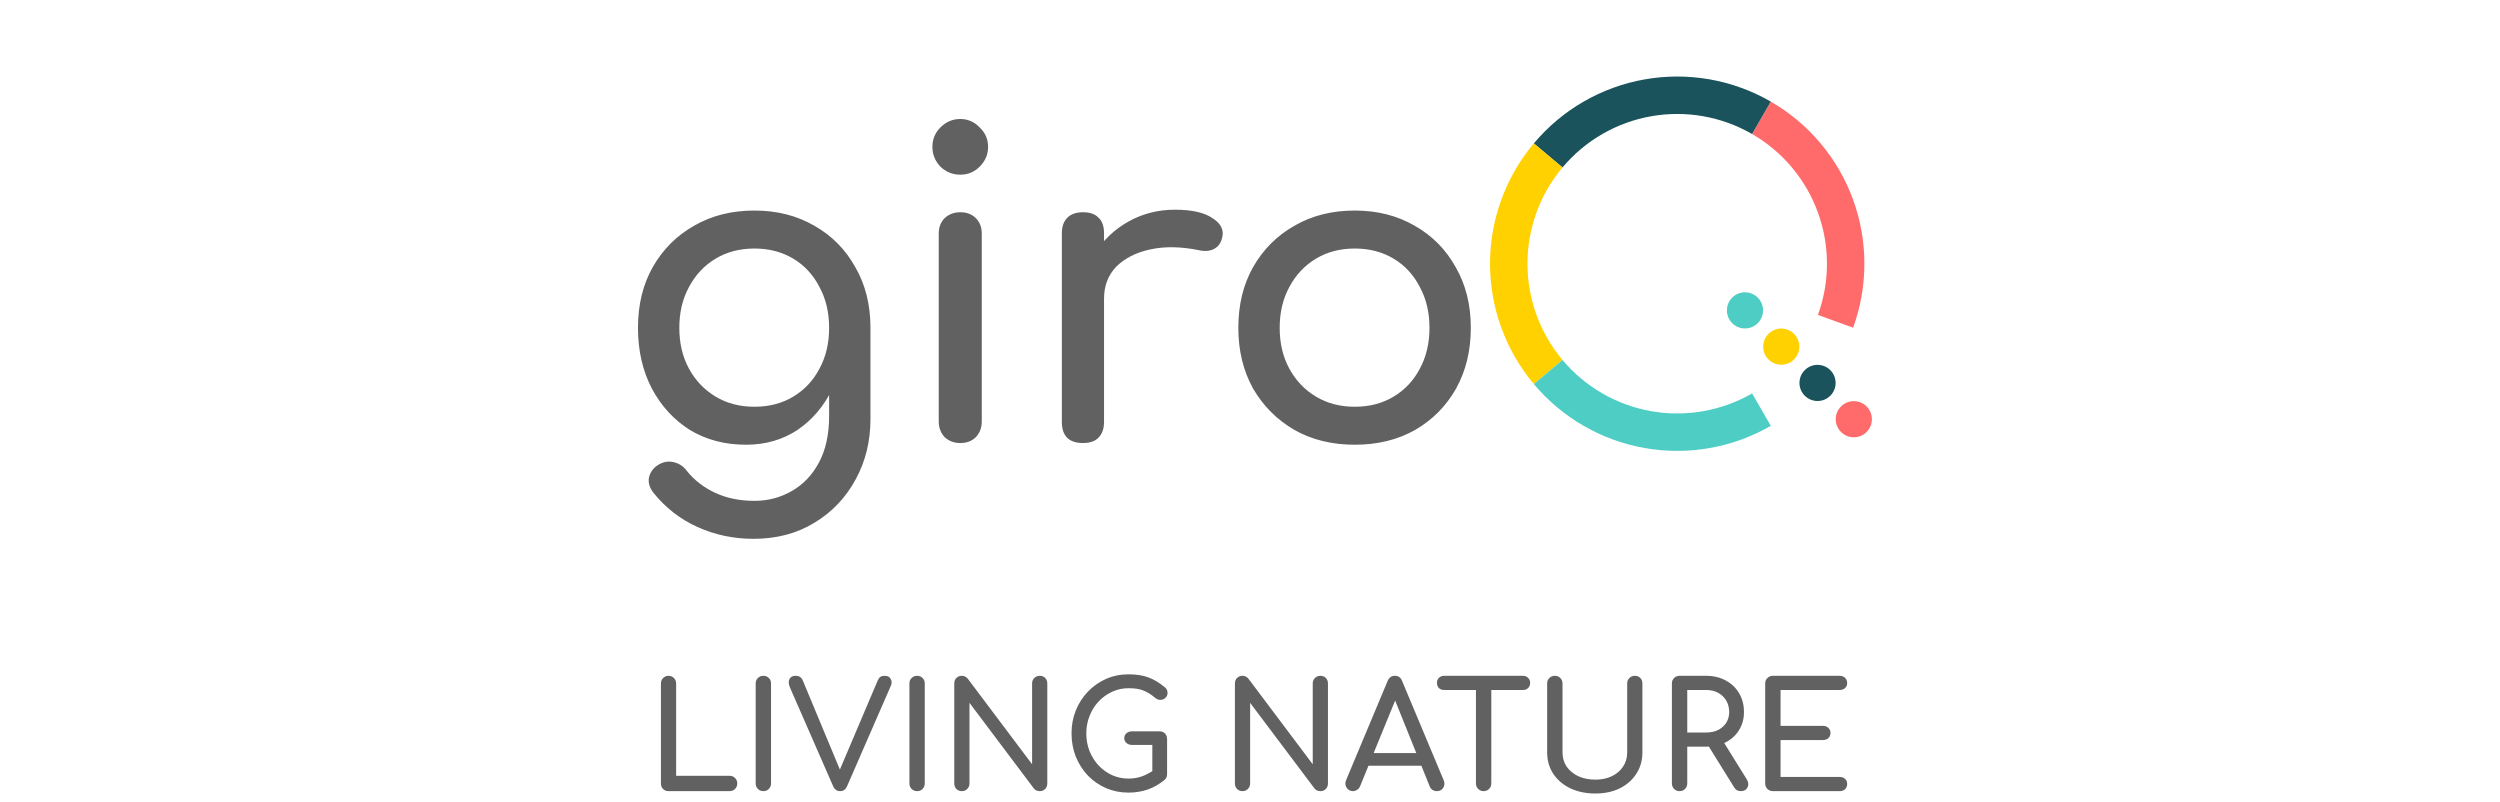 <svg width="237" height="76" viewBox="0 0 237 76" fill="none" xmlns="http://www.w3.org/2000/svg">
<circle cx="1.714" cy="1.714" r="1.714" transform="matrix(0.707 0.707 0.707 -0.707 173.318 39.742)" fill="#FF6B6B"/>
<circle cx="1.714" cy="1.714" r="1.714" transform="matrix(0.707 0.707 0.707 -0.707 169.879 36.302)" fill="#1A535C"/>
<circle cx="1.714" cy="1.714" r="1.714" transform="matrix(0.707 0.707 0.707 -0.707 163 29.424)" fill="#4ECDC4"/>
<circle cx="1.714" cy="1.714" r="1.714" transform="matrix(0.707 0.707 0.707 -0.707 166.439 32.863)" fill="#FFD100"/>
<path d="M167.872 9.632C171.485 11.718 174.247 15.01 175.674 18.93C177.101 22.849 177.102 27.147 175.676 31.067L172.34 29.854C173.481 26.717 173.481 23.28 172.339 20.144C171.198 17.008 168.988 14.374 166.098 12.706L167.872 9.632Z" fill="#FF6B6B"/>
<path d="M145.407 13.594C148.088 10.398 151.81 8.249 155.918 7.525C160.026 6.8 164.258 7.546 167.871 9.631L166.097 12.705C163.206 11.037 159.821 10.44 156.534 11.02C153.248 11.599 150.271 13.318 148.125 15.875L145.407 13.594Z" fill="#1A535C"/>
<path d="M145.406 36.406C142.725 33.211 141.255 29.173 141.255 25.001C141.255 20.83 142.724 16.791 145.405 13.595L148.124 15.876C145.979 18.433 144.804 21.664 144.804 25.001C144.804 28.338 145.98 31.569 148.125 34.125L145.406 36.406Z" fill="#FFD100"/>
<path d="M167.873 40.368C164.26 42.453 160.028 43.2 155.92 42.476C151.812 41.752 148.09 39.603 145.408 36.408L148.126 34.127C150.272 36.683 153.249 38.401 156.536 38.981C159.822 39.56 163.208 38.963 166.098 37.294L167.873 40.368Z" fill="#4ECDC4"/>
<path d="M70.72 42.16C68.72 42.16 66.947 41.693 65.4 40.76C63.88 39.8 62.68 38.493 61.8 36.84C60.92 35.16 60.48 33.24 60.48 31.08C60.48 28.893 60.947 26.973 61.88 25.32C62.84 23.64 64.147 22.333 65.8 21.4C67.453 20.44 69.36 19.96 71.52 19.96C73.653 19.96 75.547 20.44 77.2 21.4C78.853 22.333 80.147 23.64 81.08 25.32C82.04 26.973 82.52 28.893 82.52 31.08H80.16C80.16 33.24 79.747 35.16 78.92 36.84C78.12 38.493 77.013 39.8 75.6 40.76C74.187 41.693 72.56 42.16 70.72 42.16ZM71.44 51.08C69.547 51.08 67.773 50.707 66.12 49.96C64.467 49.213 63.067 48.12 61.92 46.68C61.573 46.227 61.44 45.76 61.52 45.28C61.627 44.8 61.893 44.413 62.32 44.12C62.8 43.8 63.293 43.693 63.8 43.8C64.333 43.907 64.76 44.173 65.08 44.6C65.8 45.507 66.707 46.213 67.8 46.72C68.893 47.227 70.133 47.48 71.52 47.48C72.8 47.48 73.973 47.173 75.04 46.56C76.133 45.947 77 45.04 77.64 43.84C78.28 42.64 78.6 41.173 78.6 39.44V33.76L79.92 30.24L82.52 31.08V39.72C82.52 41.827 82.053 43.733 81.12 45.44C80.187 47.173 78.88 48.547 77.2 49.56C75.547 50.573 73.627 51.08 71.44 51.08ZM71.52 38.56C72.907 38.56 74.133 38.24 75.2 37.6C76.267 36.96 77.093 36.08 77.68 34.96C78.293 33.84 78.6 32.547 78.6 31.08C78.6 29.613 78.293 28.32 77.68 27.2C77.093 26.053 76.267 25.16 75.2 24.52C74.133 23.88 72.907 23.56 71.52 23.56C70.133 23.56 68.907 23.88 67.84 24.52C66.773 25.16 65.933 26.053 65.32 27.2C64.707 28.32 64.4 29.613 64.4 31.08C64.4 32.547 64.707 33.84 65.32 34.96C65.933 36.08 66.773 36.96 67.84 37.6C68.907 38.24 70.133 38.56 71.52 38.56ZM91.032 42C90.445 42 89.952 41.813 89.552 41.44C89.179 41.04 88.992 40.547 88.992 39.96V22.16C88.992 21.547 89.179 21.053 89.552 20.68C89.952 20.307 90.445 20.12 91.032 20.12C91.645 20.12 92.139 20.307 92.512 20.68C92.885 21.053 93.072 21.547 93.072 22.16V39.96C93.072 40.547 92.885 41.04 92.512 41.44C92.139 41.813 91.645 42 91.032 42ZM91.032 16.56C90.312 16.56 89.686 16.307 89.152 15.8C88.645 15.267 88.392 14.64 88.392 13.92C88.392 13.2 88.645 12.587 89.152 12.08C89.686 11.547 90.312 11.28 91.032 11.28C91.752 11.28 92.365 11.547 92.872 12.08C93.406 12.587 93.672 13.2 93.672 13.92C93.672 14.64 93.406 15.267 92.872 15.8C92.365 16.307 91.752 16.56 91.032 16.56ZM102.623 28.32C102.623 26.72 103.009 25.293 103.783 24.04C104.583 22.76 105.649 21.747 106.983 21C108.316 20.253 109.783 19.88 111.383 19.88C112.983 19.88 114.169 20.147 114.943 20.68C115.743 21.187 116.049 21.8 115.863 22.52C115.783 22.893 115.623 23.187 115.383 23.4C115.169 23.587 114.916 23.707 114.623 23.76C114.329 23.813 114.009 23.8 113.663 23.72C111.956 23.373 110.423 23.347 109.063 23.64C107.703 23.933 106.623 24.48 105.823 25.28C105.049 26.08 104.663 27.093 104.663 28.32H102.623ZM102.663 42C102.023 42 101.529 41.84 101.183 41.52C100.836 41.173 100.663 40.667 100.663 40V22.12C100.663 21.48 100.836 20.987 101.183 20.64C101.529 20.293 102.023 20.12 102.663 20.12C103.329 20.12 103.823 20.293 104.143 20.64C104.489 20.96 104.663 21.453 104.663 22.12V40C104.663 40.64 104.489 41.133 104.143 41.48C103.823 41.827 103.329 42 102.663 42ZM128.434 42.16C126.274 42.16 124.367 41.693 122.714 40.76C121.061 39.8 119.754 38.493 118.794 36.84C117.861 35.16 117.394 33.24 117.394 31.08C117.394 28.893 117.861 26.973 118.794 25.32C119.754 23.64 121.061 22.333 122.714 21.4C124.367 20.44 126.274 19.96 128.434 19.96C130.567 19.96 132.461 20.44 134.114 21.4C135.767 22.333 137.061 23.64 137.994 25.32C138.954 26.973 139.434 28.893 139.434 31.08C139.434 33.24 138.967 35.16 138.034 36.84C137.101 38.493 135.807 39.8 134.154 40.76C132.501 41.693 130.594 42.16 128.434 42.16ZM128.434 38.56C129.821 38.56 131.047 38.24 132.114 37.6C133.181 36.96 134.007 36.08 134.594 34.96C135.207 33.84 135.514 32.547 135.514 31.08C135.514 29.613 135.207 28.32 134.594 27.2C134.007 26.053 133.181 25.16 132.114 24.52C131.047 23.88 129.821 23.56 128.434 23.56C127.047 23.56 125.821 23.88 124.754 24.52C123.687 25.16 122.847 26.053 122.234 27.2C121.621 28.32 121.314 29.613 121.314 31.08C121.314 32.547 121.621 33.84 122.234 34.96C122.847 36.08 123.687 36.96 124.754 37.6C125.821 38.24 127.047 38.56 128.434 38.56Z" fill="#616161"/>
<path d="M63.37 75C63.164 75 62.992 74.93 62.852 74.79C62.721 74.65 62.656 74.477 62.656 74.272V64.794C62.656 64.589 62.726 64.416 62.866 64.276C63.006 64.136 63.174 64.066 63.37 64.066C63.575 64.066 63.748 64.136 63.888 64.276C64.028 64.416 64.098 64.589 64.098 64.794V73.544H69.166C69.371 73.544 69.544 73.614 69.684 73.754C69.824 73.894 69.894 74.067 69.894 74.272C69.894 74.477 69.824 74.65 69.684 74.79C69.544 74.93 69.371 75 69.166 75H63.37ZM72.366 75C72.161 75 71.988 74.93 71.848 74.79C71.708 74.65 71.638 74.477 71.638 74.272V64.794C71.638 64.579 71.708 64.407 71.848 64.276C71.988 64.136 72.161 64.066 72.366 64.066C72.581 64.066 72.754 64.136 72.884 64.276C73.024 64.407 73.094 64.579 73.094 64.794V74.272C73.094 74.477 73.024 74.65 72.884 74.79C72.754 74.93 72.581 75 72.366 75ZM79.642 75C79.344 75 79.124 74.846 78.984 74.538L74.882 65.158C74.752 64.841 74.738 64.579 74.84 64.374C74.943 64.169 75.139 64.066 75.428 64.066C75.755 64.066 75.979 64.211 76.1 64.5L79.698 73.138H79.544L83.212 64.5C83.287 64.332 83.371 64.22 83.464 64.164C83.567 64.099 83.702 64.066 83.87 64.066C84.15 64.066 84.342 64.169 84.444 64.374C84.556 64.57 84.556 64.789 84.444 65.032L80.3 74.538C80.235 74.687 80.146 74.804 80.034 74.888C79.932 74.963 79.801 75 79.642 75ZM86.941 75C86.735 75 86.562 74.93 86.422 74.79C86.282 74.65 86.213 74.477 86.213 74.272V64.794C86.213 64.579 86.282 64.407 86.422 64.276C86.562 64.136 86.735 64.066 86.941 64.066C87.155 64.066 87.328 64.136 87.459 64.276C87.599 64.407 87.668 64.579 87.668 64.794V74.272C87.668 74.477 87.599 74.65 87.459 74.79C87.328 74.93 87.155 75 86.941 75ZM91.178 75C90.973 75 90.8 74.93 90.66 74.79C90.53 74.65 90.465 74.477 90.465 74.272V64.794C90.465 64.579 90.53 64.407 90.66 64.276C90.8 64.136 90.973 64.066 91.178 64.066C91.403 64.066 91.589 64.155 91.739 64.332L97.843 72.452V64.794C97.843 64.579 97.912 64.407 98.052 64.276C98.192 64.136 98.365 64.066 98.57 64.066C98.785 64.066 98.958 64.136 99.088 64.276C99.219 64.407 99.284 64.579 99.284 64.794V74.272C99.284 74.477 99.219 74.65 99.088 74.79C98.958 74.93 98.785 75 98.57 75C98.477 75 98.374 74.981 98.263 74.944C98.16 74.897 98.076 74.832 98.01 74.748L91.906 66.628V74.272C91.906 74.477 91.837 74.65 91.697 74.79C91.566 74.93 91.393 75 91.178 75ZM106.986 75.14C106.23 75.14 105.52 75 104.858 74.72C104.204 74.431 103.63 74.034 103.136 73.53C102.65 73.017 102.268 72.419 101.988 71.738C101.717 71.057 101.582 70.319 101.582 69.526C101.582 68.742 101.717 68.014 101.988 67.342C102.268 66.661 102.65 66.068 103.136 65.564C103.63 65.051 104.204 64.649 104.858 64.36C105.511 64.071 106.22 63.926 106.986 63.926C107.704 63.926 108.32 64.019 108.834 64.206C109.356 64.393 109.879 64.701 110.402 65.13C110.476 65.186 110.532 65.247 110.57 65.312C110.616 65.368 110.644 65.429 110.654 65.494C110.672 65.55 110.682 65.62 110.682 65.704C110.682 65.881 110.616 66.031 110.486 66.152C110.364 66.273 110.21 66.339 110.024 66.348C109.846 66.357 109.678 66.297 109.52 66.166C109.174 65.867 108.815 65.639 108.442 65.48C108.078 65.321 107.592 65.242 106.986 65.242C106.435 65.242 105.917 65.354 105.432 65.578C104.946 65.802 104.517 66.11 104.144 66.502C103.78 66.894 103.495 67.351 103.29 67.874C103.084 68.387 102.982 68.938 102.982 69.526C102.982 70.123 103.084 70.683 103.29 71.206C103.495 71.719 103.78 72.172 104.144 72.564C104.517 72.956 104.946 73.264 105.432 73.488C105.917 73.703 106.435 73.81 106.986 73.81C107.462 73.81 107.91 73.731 108.33 73.572C108.759 73.404 109.17 73.175 109.562 72.886C109.73 72.765 109.893 72.713 110.052 72.732C110.22 72.741 110.36 72.807 110.472 72.928C110.584 73.04 110.64 73.199 110.64 73.404C110.64 73.497 110.621 73.591 110.584 73.684C110.556 73.768 110.5 73.847 110.416 73.922C109.921 74.333 109.384 74.641 108.806 74.846C108.227 75.042 107.62 75.14 106.986 75.14ZM110.64 73.404L109.24 73.124V70.618H107.308C107.102 70.618 106.93 70.557 106.79 70.436C106.65 70.315 106.58 70.161 106.58 69.974C106.58 69.787 106.65 69.633 106.79 69.512C106.93 69.391 107.102 69.33 107.308 69.33H109.926C110.14 69.33 110.313 69.4 110.444 69.54C110.574 69.671 110.64 69.843 110.64 70.058V73.404ZM117.784 75C117.579 75 117.406 74.93 117.266 74.79C117.135 74.65 117.07 74.477 117.07 74.272V64.794C117.07 64.579 117.135 64.407 117.266 64.276C117.406 64.136 117.579 64.066 117.784 64.066C118.008 64.066 118.195 64.155 118.344 64.332L124.448 72.452V64.794C124.448 64.579 124.518 64.407 124.658 64.276C124.798 64.136 124.971 64.066 125.176 64.066C125.391 64.066 125.563 64.136 125.694 64.276C125.825 64.407 125.89 64.579 125.89 64.794V74.272C125.89 74.477 125.825 74.65 125.694 74.79C125.563 74.93 125.391 75 125.176 75C125.083 75 124.98 74.981 124.868 74.944C124.765 74.897 124.681 74.832 124.616 74.748L118.512 66.628V74.272C118.512 74.477 118.442 74.65 118.302 74.79C118.171 74.93 117.999 75 117.784 75ZM128.257 75C127.996 75 127.795 74.888 127.655 74.664C127.515 74.44 127.501 74.202 127.613 73.95L131.547 64.556C131.687 64.229 131.916 64.066 132.233 64.066C132.569 64.066 132.798 64.229 132.919 64.556L136.867 73.978C136.97 74.239 136.951 74.477 136.811 74.692C136.68 74.897 136.48 75 136.209 75C136.069 75 135.934 74.963 135.803 74.888C135.682 74.804 135.593 74.692 135.537 74.552L132.065 65.928H132.457L128.929 74.552C128.864 74.701 128.766 74.813 128.635 74.888C128.514 74.963 128.388 75 128.257 75ZM128.999 72.592L129.559 71.388H135.047L135.607 72.592H128.999ZM140.648 75C140.442 75 140.27 74.93 140.13 74.79C139.99 74.65 139.92 74.477 139.92 74.272V64.066H141.376V74.272C141.376 74.477 141.306 74.65 141.166 74.79C141.026 74.93 140.853 75 140.648 75ZM136.896 65.41C136.7 65.41 136.536 65.349 136.406 65.228C136.284 65.097 136.224 64.934 136.224 64.738C136.224 64.542 136.284 64.383 136.406 64.262C136.536 64.131 136.7 64.066 136.896 64.066H144.386C144.582 64.066 144.74 64.131 144.862 64.262C144.992 64.383 145.058 64.542 145.058 64.738C145.058 64.934 144.992 65.097 144.862 65.228C144.74 65.349 144.582 65.41 144.386 65.41H136.896ZM151.248 75.224C150.352 75.224 149.558 75.061 148.868 74.734C148.177 74.398 147.636 73.936 147.244 73.348C146.861 72.76 146.67 72.088 146.67 71.332V64.794C146.67 64.579 146.74 64.407 146.88 64.276C147.02 64.136 147.192 64.066 147.398 64.066C147.612 64.066 147.785 64.136 147.916 64.276C148.056 64.407 148.126 64.579 148.126 64.794V71.332C148.126 71.836 148.256 72.284 148.518 72.676C148.788 73.059 149.157 73.362 149.624 73.586C150.1 73.801 150.641 73.908 151.248 73.908C151.836 73.908 152.354 73.801 152.802 73.586C153.259 73.362 153.614 73.059 153.866 72.676C154.127 72.284 154.258 71.836 154.258 71.332V64.794C154.258 64.579 154.328 64.407 154.468 64.276C154.608 64.136 154.78 64.066 154.986 64.066C155.2 64.066 155.373 64.136 155.504 64.276C155.634 64.407 155.7 64.579 155.7 64.794V71.332C155.7 72.088 155.508 72.76 155.126 73.348C154.752 73.936 154.23 74.398 153.558 74.734C152.886 75.061 152.116 75.224 151.248 75.224ZM159.224 75C159.018 75 158.846 74.93 158.706 74.79C158.566 74.65 158.496 74.477 158.496 74.272V64.794C158.496 64.579 158.566 64.407 158.706 64.276C158.846 64.136 159.018 64.066 159.224 64.066H161.744C162.444 64.066 163.064 64.215 163.606 64.514C164.147 64.803 164.567 65.205 164.866 65.718C165.174 66.231 165.328 66.829 165.328 67.51C165.328 68.145 165.174 68.709 164.866 69.204C164.567 69.699 164.147 70.086 163.606 70.366C163.064 70.646 162.444 70.786 161.744 70.786H159.952V74.272C159.952 74.477 159.882 74.65 159.742 74.79C159.611 74.93 159.438 75 159.224 75ZM165.034 75C164.903 75 164.782 74.972 164.67 74.916C164.567 74.86 164.478 74.771 164.404 74.65L161.884 70.59L163.298 70.184L165.594 73.88C165.762 74.151 165.785 74.407 165.664 74.65C165.542 74.883 165.332 75 165.034 75ZM159.952 69.442H161.744C162.173 69.442 162.551 69.363 162.878 69.204C163.204 69.036 163.461 68.807 163.648 68.518C163.834 68.219 163.928 67.883 163.928 67.51C163.928 67.099 163.834 66.735 163.648 66.418C163.461 66.101 163.204 65.853 162.878 65.676C162.551 65.499 162.173 65.41 161.744 65.41H159.952V69.442ZM168.069 75C167.864 75 167.691 74.93 167.551 74.79C167.411 74.65 167.341 74.477 167.341 74.272V64.794C167.341 64.579 167.411 64.407 167.551 64.276C167.691 64.136 167.864 64.066 168.069 64.066H174.397C174.612 64.066 174.785 64.131 174.915 64.262C175.046 64.383 175.111 64.547 175.111 64.752C175.111 64.948 175.046 65.107 174.915 65.228C174.785 65.349 174.612 65.41 174.397 65.41H168.797V68.812H172.815C173.03 68.812 173.203 68.877 173.333 69.008C173.464 69.129 173.529 69.288 173.529 69.484C173.529 69.68 173.464 69.843 173.333 69.974C173.203 70.095 173.03 70.156 172.815 70.156H168.797V73.656H174.397C174.612 73.656 174.785 73.717 174.915 73.838C175.046 73.959 175.111 74.118 175.111 74.314C175.111 74.519 175.046 74.687 174.915 74.818C174.785 74.939 174.612 75 174.397 75H168.069Z" fill="#616161"/>
</svg>
